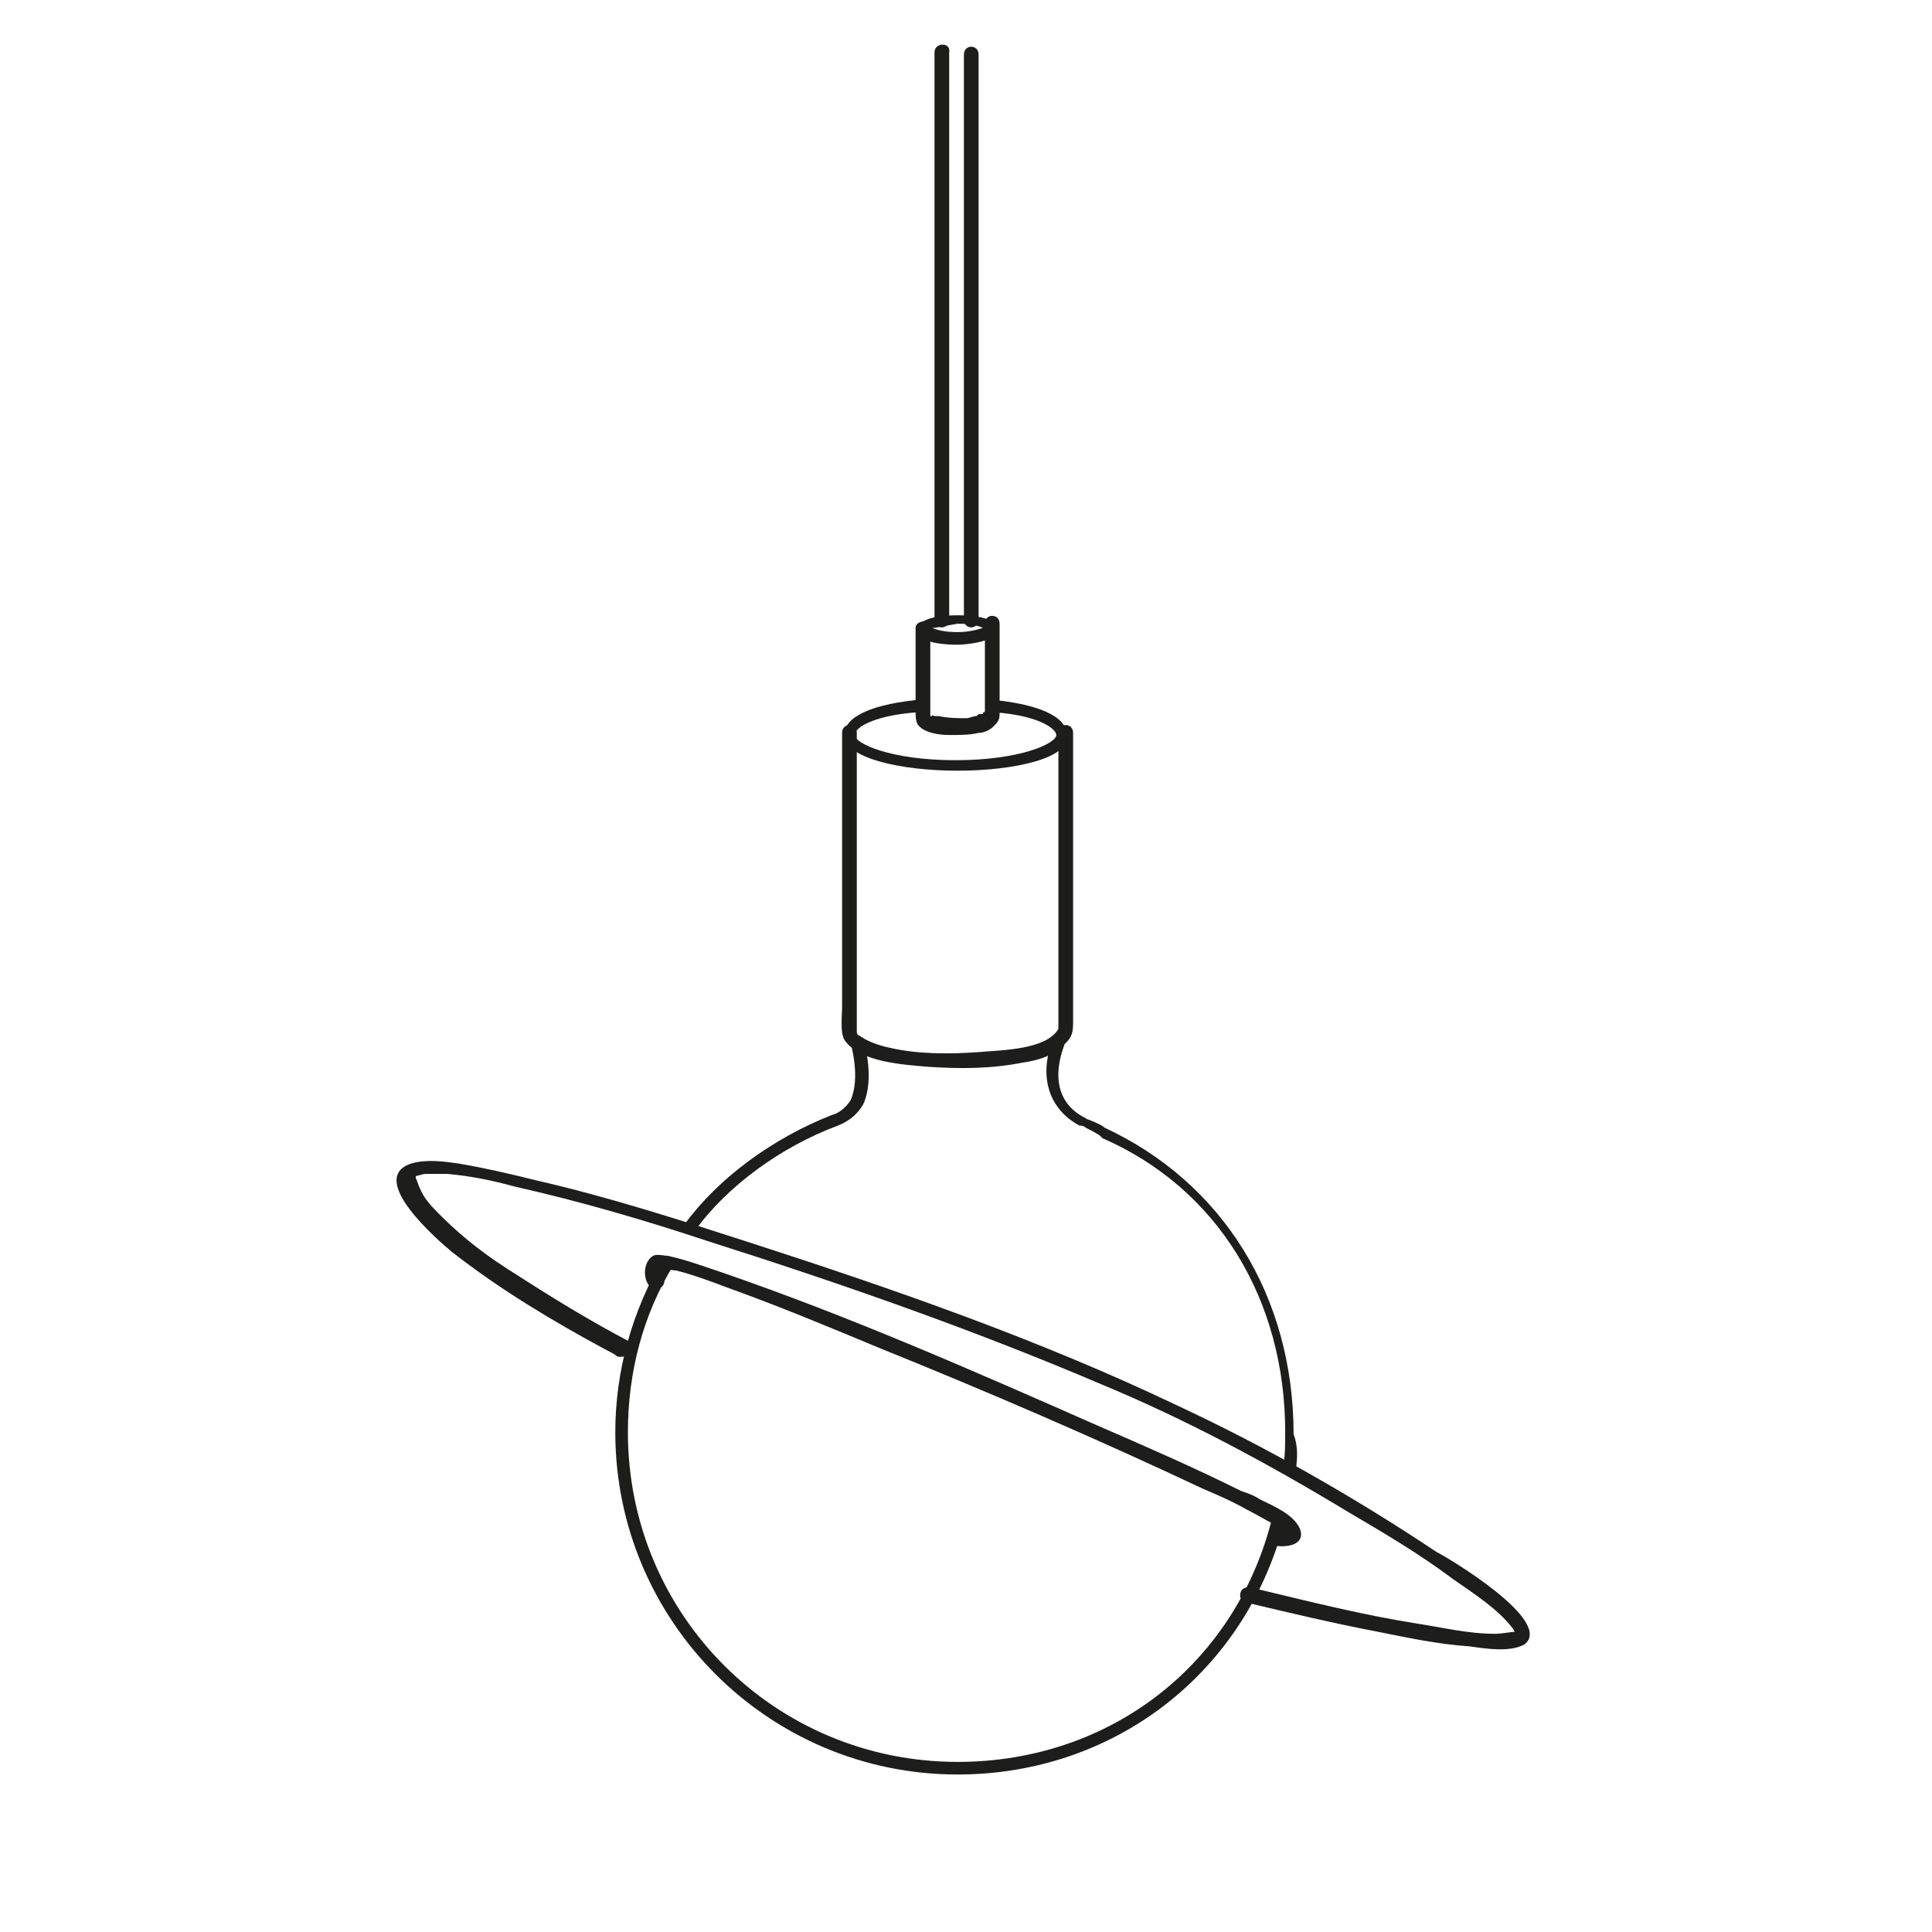 <?xml version="1.0" encoding="utf-8"?>
<!-- Generator: Adobe Illustrator 26.0.0, SVG Export Plug-In . SVG Version: 6.00 Build 0)  -->
<svg version="1.1" id="Layer_1" xmlns="http://www.w3.org/2000/svg" xmlns:xlink="http://www.w3.org/1999/xlink" x="0px" y="0px"
	 viewBox="0 0 92 92" style="enable-background:new 0 0 92 92;" xml:space="preserve">
<style type="text/css">
	.st0{fill:#1D1D1B;}
</style>
<g>
	<g>
		<path class="st0" d="M61.7,70l-0.6-0.1c0.1-0.6,0.1-1.1,0.1-1.7c0-6.3-3.2-11.6-8.7-14l-0.1-0.1c-0.1-0.1-0.5-0.3-0.7-0.4     c-0.1-0.1-0.2-0.1-0.3-0.1c-2-1.1-1.7-3.2-1.2-4.2l0.5,0.3c0,0.1-1.1,2.4,0.9,3.5c0.1,0,0.1,0.1,0.2,0.1c0.5,0.2,0.7,0.3,0.8,0.4     c5.6,2.6,9,8,9,14.6C61.8,68.8,61.8,69.4,61.7,70z"/>
	</g>
	<g>
		<path class="st0" d="M45.6,84.5c-9,0-16.3-7.3-16.3-16.3c0-2.9,0.8-5.8,2.3-8.3l0.5,0.3c-1.5,2.4-2.2,5.2-2.2,8     c0,8.7,7,15.7,15.7,15.7c7.3,0,13.3-4.7,15-11.7l0.6,0.1C59.4,79.6,53.1,84.5,45.6,84.5z"/>
	</g>
	<g>
		<path class="st0" d="M33.1,58.6l-0.5-0.3c1.6-2.2,4.2-4.1,7-5.2c0.4-0.1,0.7-0.4,0.9-0.7c0.5-1.1,0-2.7,0-2.8l0.6-0.2     c0,0.1,0.6,1.9,0,3.2c-0.3,0.5-0.7,0.8-1.2,1C37.2,54.6,34.6,56.5,33.1,58.6z"/>
	</g>
	<g>
		<path class="st0" d="M45.6,36.7c-2.7,0-5.4-0.6-5.4-1.7c0-0.9,1.4-1.5,3.8-1.7l0,0.6c-2.2,0.1-3.3,0.7-3.3,1.1     c0,0.4,1.7,1.2,4.8,1.2s4.8-0.8,4.8-1.2c0-0.3-0.9-1-3.3-1.1l0-0.6c2.4,0.2,3.8,0.8,3.8,1.7C51,36.1,48.3,36.7,45.6,36.7z"/>
	</g>
	<g>
		<g>
			<path class="st0" d="M40.1,34.9c0,2.7,0,5.4,0,8.1c0,1.6,0,3.3,0,4.9c0,0.5-0.1,1.2,0.1,1.6c0.7,1.1,2.9,1.2,4,1.3      c1.5,0.1,3,0.1,4.5-0.2c0.7-0.1,1.4-0.3,1.9-0.8c0.5-0.4,0.5-0.7,0.5-1.2c0-1.4,0-2.8,0-4.2c0-3.2,0-6.3,0-9.5      c0-0.5-0.7-0.5-0.7,0c0,2.5,0,5,0,7.5c0,1.6,0,3.3,0,4.9c0,0.5,0,1,0,1.5c0,0.1,0,0.2,0,0.3c0,0.1,0,0,0-0.1      c-0.6,1-2.7,1-3.8,1.1c-1.4,0.1-2.9,0.1-4.2-0.2c-0.5-0.1-1.1-0.3-1.5-0.6c-0.1,0-0.1-0.2-0.1-0.1c0,0,0,0.1,0,0c0-0.3,0-0.7,0-1      c0-1.5,0-3,0-4.5c0-2.9,0-5.8,0-8.8C40.8,34.4,40.1,34.4,40.1,34.9L40.1,34.9z"/>
		</g>
	</g>
	<g>
		<g>
			<path class="st0" d="M30,63.9c-1.9-1-3.7-2.1-5.4-3.2c-1.3-0.8-2.5-1.7-3.6-2.8c-0.4-0.4-0.8-0.8-1-1.3c-0.1-0.2-0.1-0.3-0.2-0.5      c0-0.1,0,0,0-0.1c0.1,0,0.3-0.1,0.5-0.1c0.3,0,0.7,0,1,0c1.1,0.1,2.1,0.3,3.2,0.6c3.1,0.7,6.2,1.6,9.2,2.6      c6.3,2,12.6,4.2,18.7,6.8c4.1,1.7,8,3.8,11.8,6.1c1.7,1,3.4,2,5,3.2c1,0.7,2.1,1.4,2.8,2.3c0.1,0.1,0.1,0.2,0.2,0.3      c0,0,0.1-0.1,0-0.1c-0.2,0-0.7,0.1-1,0.1c-1.3,0-2.5-0.3-3.8-0.5c-2.5-0.4-4.9-1-7.4-1.6c-0.2,0-0.3-0.1-0.5-0.1      c-0.5-0.1-0.6,0.6-0.2,0.7c2.1,0.5,4.2,1,6.3,1.4c1.5,0.3,2.9,0.6,4.4,0.7c0.7,0.1,1.9,0.3,2.6-0.1c1.4-1.1-3.6-4.1-4.2-4.4      c-3.9-2.6-8.1-5-12.4-7c-6.5-3.1-13.4-5.5-20.2-7.7c-3.4-1.1-6.8-2.2-10.3-3c-1.2-0.3-2.5-0.6-3.7-0.8c-0.7-0.1-1.5-0.2-2.2,0      c-2.2,0.7,1.3,3.7,1.9,4.2c2.3,1.8,4.8,3.3,7.4,4.7c0.2,0.1,0.4,0.2,0.5,0.3C30.1,64.7,30.4,64.1,30,63.9L30,63.9z"/>
		</g>
	</g>
	<g>
		<g>
			<path class="st0" d="M60.7,73.6c0.5,0.1,1.5,0,1.2-0.8c-0.3-0.7-1.3-1.1-1.9-1.4c-0.3-0.2-0.6-0.3-0.9-0.4      c-2.2-1.1-4.5-2.1-6.8-3.1c-5.9-2.6-11.8-5.2-17.9-7.3c-0.9-0.3-1.7-0.6-2.6-0.8c-0.2,0-0.5-0.1-0.7,0c-0.5,0.3-0.5,1.2-0.1,1.5      c0.3,0.3,0.9-0.2,0.5-0.5c-0.1-0.1,0.2-0.7,0-0.4c0,0,0,0-0.1,0c0,0,0.1,0,0.2,0c0.1,0,0.4,0.1,0.6,0.1c0.8,0.2,1.6,0.5,2.4,0.8      c2.5,0.9,4.9,1.9,7.3,2.9c5.2,2.1,10.3,4.3,15.4,6.7c0.7,0.3,1.4,0.6,2.1,1c0.4,0.2,0.9,0.5,1.3,0.7c0.1,0.1,0.4,0.4,0.5,0.4      c0,0,0,0.1,0.1,0.1c0,0,0.1-0.2,0.1-0.2c0,0-0.5,0-0.6,0C60.3,72.8,60.3,73.5,60.7,73.6L60.7,73.6z"/>
		</g>
	</g>
	<g>
		<g>
			<path class="st0" d="M46.6,29.5c0-3,0-6.1,0-9.1c0-4.8,0-9.7,0-14.5c0-1.1,0-2.2,0-3.3c0-0.5-0.7-0.5-0.7,0c0,3,0,6.1,0,9.1      c0,4.8,0,9.7,0,14.5c0,1.1,0,2.2,0,3.3C45.9,30,46.6,30,46.6,29.5L46.6,29.5z"/>
		</g>
	</g>
	<g>
		<g>
			<path class="st0" d="M44.5,2.5c0,3,0,6.1,0,9.1c0,4.9,0,9.7,0,14.6c0,1.1,0,2.2,0,3.3c0,0.5,0.7,0.5,0.7,0c0-3,0-6.1,0-9.1      c0-4.9,0-9.7,0-14.6c0-1.1,0-2.2,0-3.3C45.3,2,44.5,2,44.5,2.5L44.5,2.5z"/>
		</g>
	</g>
	<g>
		<path class="st0" d="M45.6,30.7c-0.3,0-1.9,0-1.9-0.7c0-0.7,1.6-0.7,1.9-0.7s1.9,0,1.9,0.7C47.4,30.6,45.9,30.7,45.6,30.7z      M44.4,29.9c0.2,0.1,0.6,0.2,1.2,0.2c0.5,0,0.9-0.1,1.2-0.2c-0.2-0.1-0.6-0.2-1.2-0.2C45,29.8,44.6,29.9,44.4,29.9z"/>
	</g>
	<g>
		<g>
			<path class="st0" d="M43.6,29.9c0,0.8,0,1.7,0,2.5c0,0.5,0,1,0,1.5c0,0.2,0,0.4,0.1,0.6c0.3,0.4,1,0.5,1.5,0.5c0.5,0,1,0,1.4-0.1      c0.2,0,0.5-0.1,0.7-0.3c0.2-0.2,0.3-0.3,0.3-0.6c0-0.4,0-0.9,0-1.3c0-1,0-2,0-3c0-0.5-0.7-0.5-0.7,0c0,0.8,0,1.5,0,2.3      c0,0.5,0,1,0,1.5c0,0.2,0,0.3,0,0.5c0,0.1,0,0.2,0,0c0-0.1,0-0.1,0-0.1c0,0.1,0.1-0.1,0,0c0,0.1,0,0,0,0c0,0-0.1,0-0.1,0.1      c-0.1,0,0,0,0,0c0,0,0,0-0.1,0c-0.1,0-0.1,0-0.2,0.1c-0.2,0-0.3,0.1-0.5,0.1c-0.4,0-0.8,0-1.3-0.1c-0.1,0-0.1,0-0.2,0      c0,0-0.2-0.1-0.1,0c0,0-0.1,0-0.1,0c-0.1,0,0,0,0,0c0,0,0,0,0,0c0,0,0,0.1,0,0.1c0-0.1,0-0.2,0-0.3c0-0.5,0-0.9,0-1.4      c0-0.9,0-1.8,0-2.7C44.4,29.5,43.6,29.5,43.6,29.9L43.6,29.9z"/>
		</g>
	</g>
</g>
</svg>
